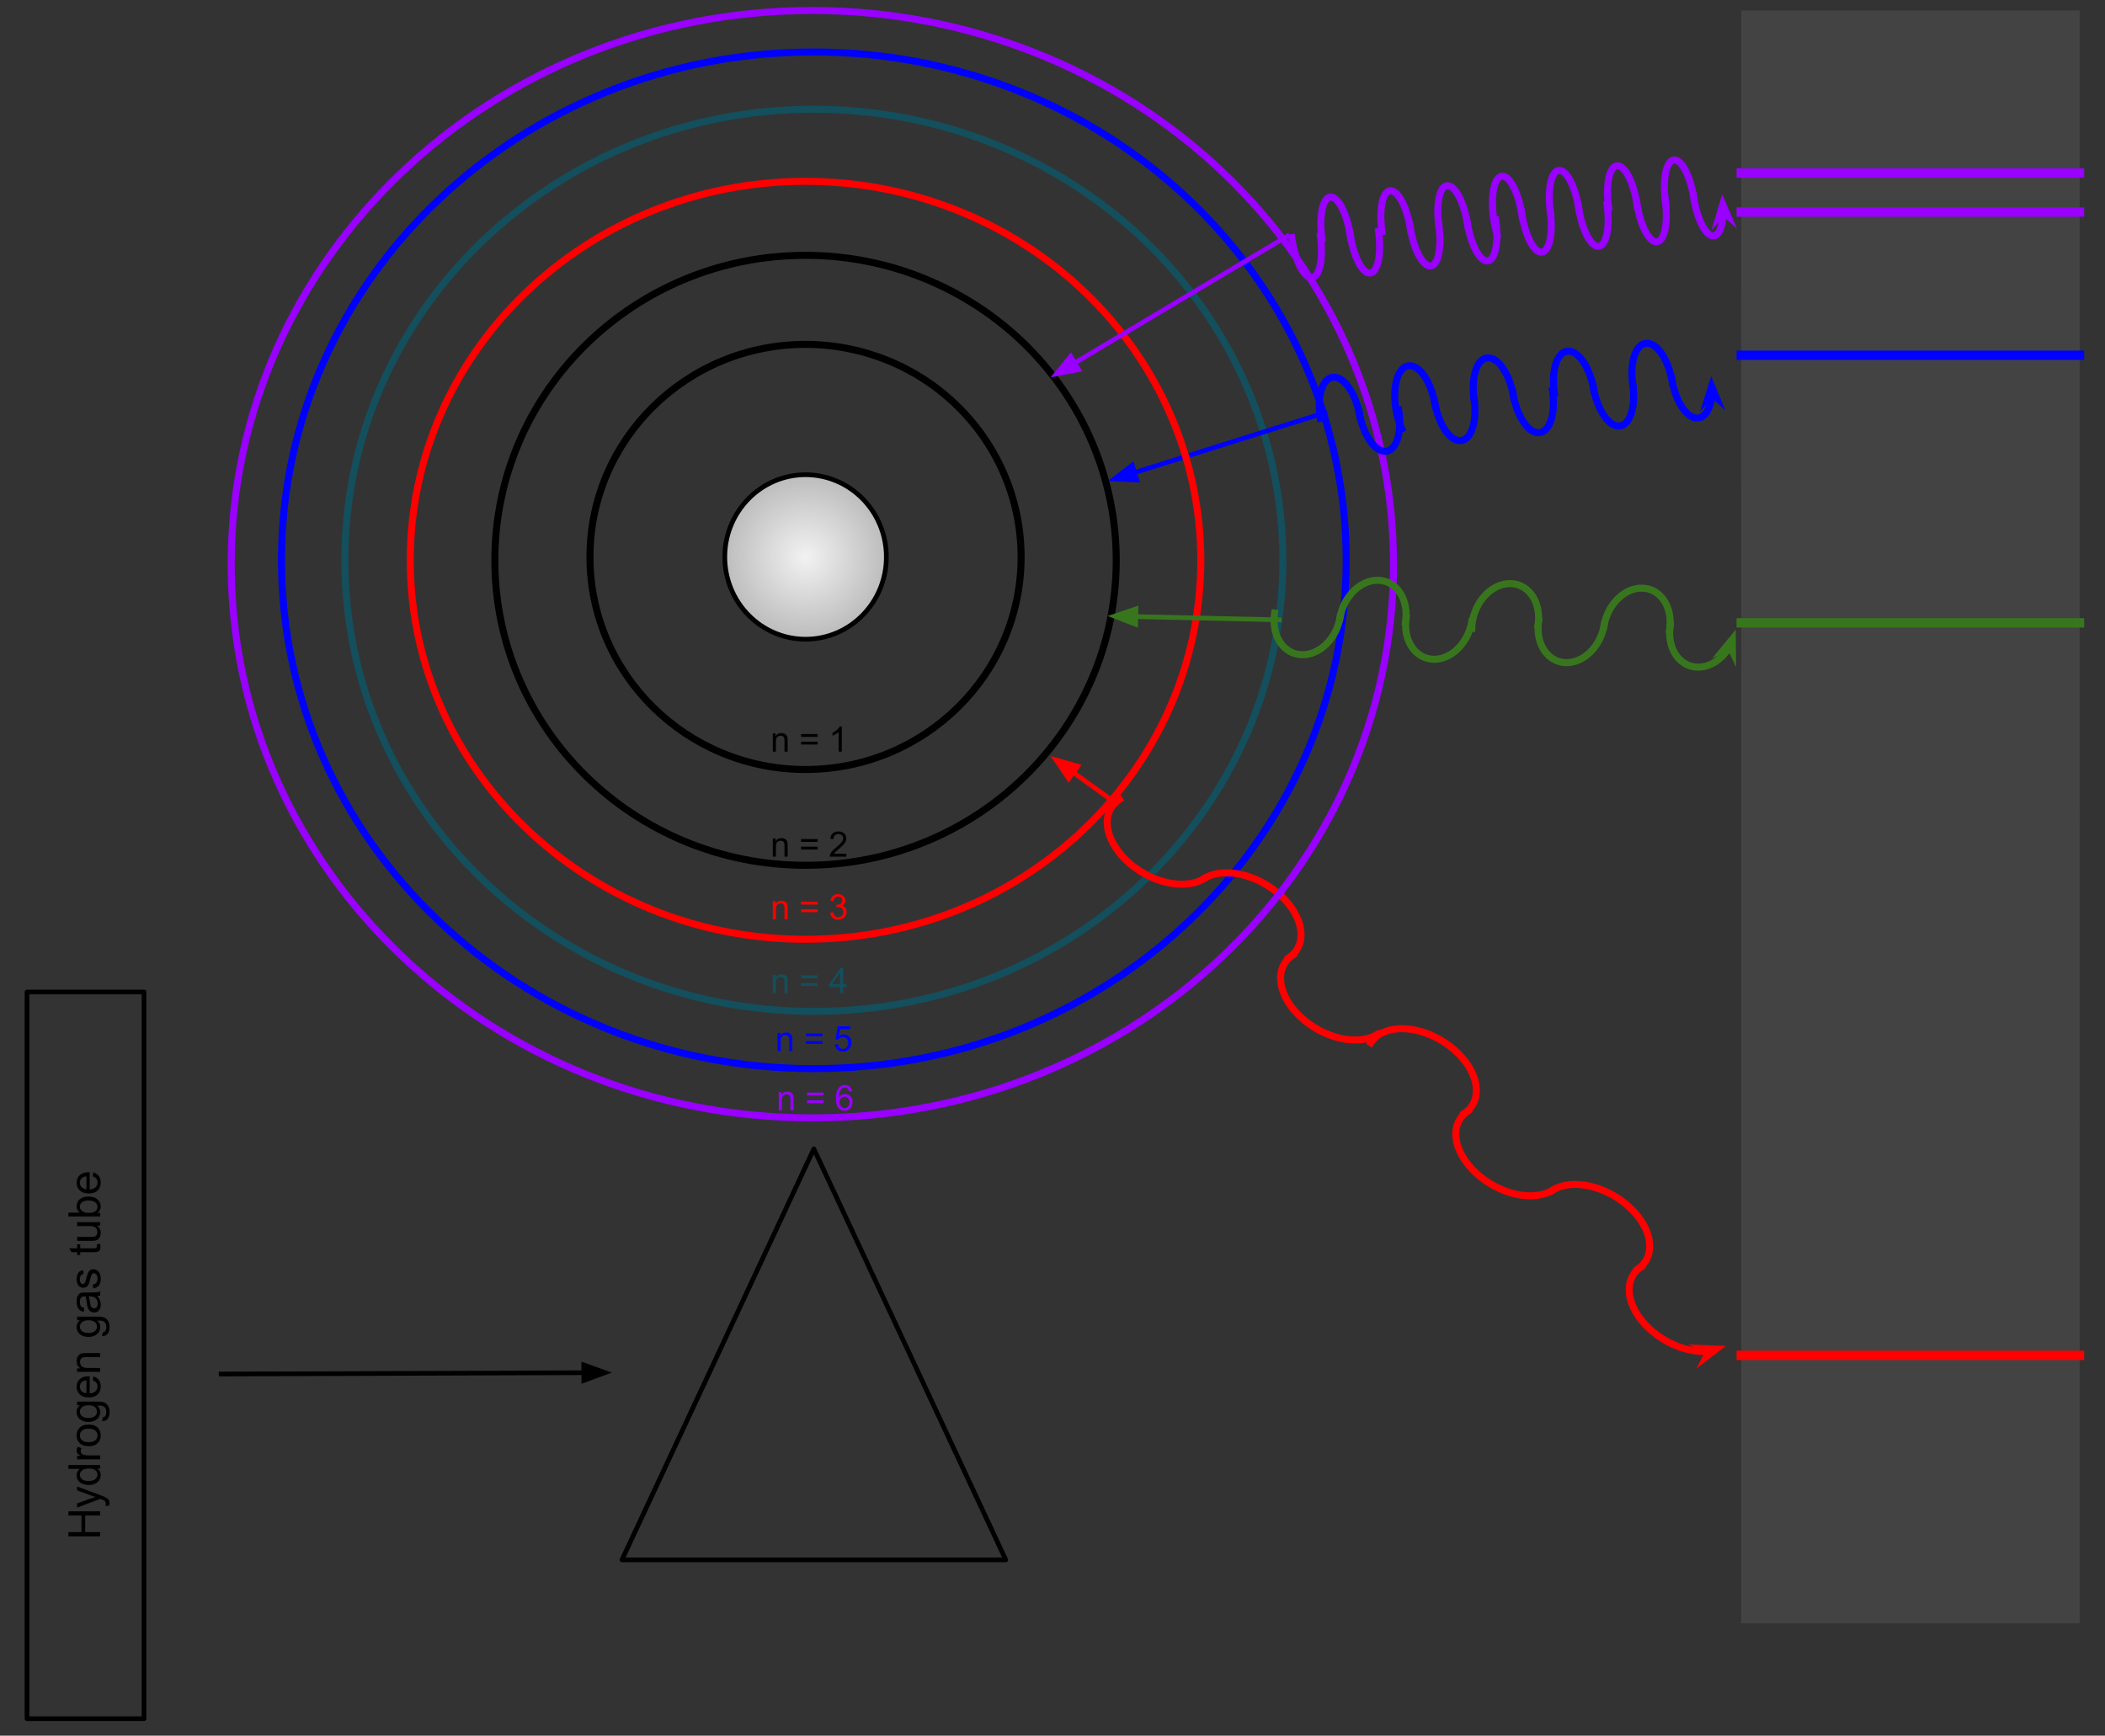 <?xml version="1.0" standalone="yes"?>

<svg version="1.1" viewBox="0.0 0.0 899.113 741.444" fill="none" stroke="none" stroke-linecap="square" stroke-miterlimit="10" xmlns="http://www.w3.org/2000/svg" xmlns:xlink="http://www.w3.org/1999/xlink"><rect x="0.0" y="0.0" width="899.113" height="741.444" fill="#333333" stroke="none"/><clipPath id="p.0"><path d="m0 0l899.113 0l0 741.444l-899.113 0l0 -741.444z" clip-rule="nonzero"></path></clipPath><g clip-path="url(#p.0)"><path fill="#000000" fill-opacity="0.0" d="m0 0l899.113 0l0 741.444l-899.113 0z" fill-rule="evenodd"></path><path fill="#000000" fill-opacity="0.0" d="m251.993 237.914l0 0c0 -50.149 41.225 -90.803 92.079 -90.803l0 0c24.421 0 47.841 9.567 65.109 26.596c17.268 17.029 26.969 40.125 26.969 64.208l0 0c0 50.149 -41.225 90.803 -92.079 90.803l0 0c-50.854 0 -92.079 -40.654 -92.079 -90.803z" fill-rule="evenodd"></path><path stroke="#000000" stroke-width="3.0" stroke-linejoin="round" stroke-linecap="butt" d="m251.993 237.914l0 0c0 -50.149 41.225 -90.803 92.079 -90.803l0 0c24.421 0 47.841 9.567 65.109 26.596c17.268 17.029 26.969 40.125 26.969 64.208l0 0c0 50.149 -41.225 90.803 -92.079 90.803l0 0c-50.854 0 -92.079 -40.654 -92.079 -90.803z" fill-rule="evenodd"></path><defs><radialGradient id="p.1" gradientUnits="userSpaceOnUse" gradientTransform="matrix(7.017 0.0 0.0 7.017 0.0 0.0)" spreadMethod="pad" cx="49.034" cy="33.905" fx="49.034" fy="33.905" r="7.017"><stop offset="0.0" stop-color="#f2f2f2"></stop><stop offset="1.0" stop-color="#a6a6a6"></stop></radialGradient></defs><path fill="url(#p.1)" d="m309.584 237.925l0 0c0 -19.404 15.448 -35.134 34.504 -35.134l0 0c9.151 0 17.927 3.702 24.398 10.29c6.471 6.589 10.106 15.525 10.106 24.843l0 0c0 19.404 -15.448 35.134 -34.504 35.134l0 0c-19.056 0 -34.504 -15.73 -34.504 -35.134z" fill-rule="evenodd"></path><path stroke="#000000" stroke-width="2.0" stroke-linejoin="round" stroke-linecap="butt" d="m309.584 237.925l0 0c0 -19.404 15.448 -35.134 34.504 -35.134l0 0c9.151 0 17.927 3.702 24.398 10.29c6.471 6.589 10.106 15.525 10.106 24.843l0 0c0 19.404 -15.448 35.134 -34.504 35.134l0 0c-19.056 0 -34.504 -15.73 -34.504 -35.134z" fill-rule="evenodd"></path><path fill="#000000" fill-opacity="0.0" d="m147.295 239.356l0 0c0 -106.421 89.691 -192.693 200.331 -192.693l0 0c53.131 0 104.086 20.302 141.655 56.438c37.569 36.137 58.676 85.149 58.676 136.254l0 0c0 106.421 -89.691 192.693 -200.331 192.693l0 0c-110.64 0 -200.331 -86.272 -200.331 -192.693z" fill-rule="evenodd"></path><path stroke="#134f5c" stroke-width="3.0" stroke-linejoin="round" stroke-linecap="butt" d="m147.295 239.356l0 0c0 -106.421 89.691 -192.693 200.331 -192.693l0 0c53.131 0 104.086 20.302 141.655 56.438c37.569 36.137 58.676 85.149 58.676 136.254l0 0c0 106.421 -89.691 192.693 -200.331 192.693l0 0c-110.64 0 -200.331 -86.272 -200.331 -192.693z" fill-rule="evenodd"></path><path fill="#000000" fill-opacity="0.0" d="m120.238 239.354l0 0c0 -119.928 101.804 -217.15 227.386 -217.15l0 0c60.306 0 118.143 22.878 160.786 63.602c42.643 40.723 66.6 95.956 66.6 153.548l0 0c0 119.928 -101.804 217.15 -227.386 217.15l0 0c-125.582 0 -227.386 -97.221 -227.386 -217.15z" fill-rule="evenodd"></path><path stroke="#0000ff" stroke-width="3.0" stroke-linejoin="round" stroke-linecap="butt" d="m120.238 239.354l0 0c0 -119.928 101.804 -217.15 227.386 -217.15l0 0c60.306 0 118.143 22.878 160.786 63.602c42.643 40.723 66.6 95.956 66.6 153.548l0 0c0 119.928 -101.804 217.15 -227.386 217.15l0 0c-125.582 0 -227.386 -97.221 -227.386 -217.15z" fill-rule="evenodd"></path><path fill="#000000" fill-opacity="0.0" d="m311.105 352.126l69.008 0l0 17.512l-69.008 0z" fill-rule="evenodd"></path><path fill="#000000" d="m330.091 365.962l0 -7.781l1.188 0l0 1.109q0.859 -1.281 2.484 -1.281q0.703 0 1.281 0.25q0.594 0.25 0.891 0.672q0.297 0.406 0.406 0.969q0.078 0.359 0.078 1.281l0 4.781l-1.328 0l0 -4.734q0 -0.797 -0.156 -1.188q-0.141 -0.406 -0.531 -0.641q-0.391 -0.25 -0.922 -0.25q-0.844 0 -1.453 0.531q-0.609 0.531 -0.609 2.031l0 4.25l-1.328 0zm19.161 -6.312l-7.094 0l0 -1.234l7.094 0l0 1.234zm0 3.266l-7.094 0l0 -1.234l7.094 0l0 1.234zm12.256 1.781l0 1.266l-7.094 0q-0.016 -0.469 0.156 -0.922q0.266 -0.719 0.859 -1.422q0.609 -0.703 1.734 -1.625q1.75 -1.438 2.359 -2.266q0.625 -0.844 0.625 -1.594q0 -0.781 -0.562 -1.312q-0.562 -0.547 -1.469 -0.547q-0.953 0 -1.531 0.578q-0.562 0.562 -0.562 1.578l-1.359 -0.141q0.141 -1.516 1.047 -2.312q0.906 -0.797 2.438 -0.797q1.547 0 2.438 0.859q0.906 0.859 0.906 2.125q0 0.641 -0.266 1.266q-0.25 0.625 -0.875 1.312q-0.609 0.688 -2.031 1.891q-1.188 0.984 -1.531 1.344q-0.328 0.359 -0.547 0.719l5.266 0z" fill-rule="nonzero"></path><path fill="#000000" fill-opacity="0.0" d="m311.105 369.638l69.008 0l0 31.496l-69.008 0z" fill-rule="evenodd"></path><path fill="#ff0000" d="m330.091 392.718l0 -7.781l1.188 0l0 1.109q0.859 -1.281 2.484 -1.281q0.703 0 1.281 0.25q0.594 0.25 0.891 0.672q0.297 0.406 0.406 0.969q0.078 0.359 0.078 1.281l0 4.781l-1.328 0l0 -4.734q0 -0.797 -0.156 -1.188q-0.141 -0.406 -0.531 -0.641q-0.391 -0.25 -0.922 -0.25q-0.844 0 -1.453 0.531q-0.609 0.531 -0.609 2.031l0 4.25l-1.328 0zm19.161 -6.312l-7.094 0l0 -1.234l7.094 0l0 1.234zm0 3.266l-7.094 0l0 -1.234l7.094 0l0 1.234zm5.334 0.219l1.328 -0.188q0.219 1.125 0.766 1.625q0.547 0.484 1.328 0.484q0.938 0 1.578 -0.641q0.641 -0.641 0.641 -1.594q0 -0.906 -0.594 -1.5q-0.594 -0.594 -1.516 -0.594q-0.375 0 -0.922 0.156l0.141 -1.156q0.141 0.016 0.219 0.016q0.844 0 1.516 -0.438q0.672 -0.453 0.672 -1.359q0 -0.734 -0.5 -1.203q-0.484 -0.484 -1.266 -0.484q-0.766 0 -1.281 0.484q-0.5 0.484 -0.656 1.453l-1.312 -0.234q0.234 -1.328 1.094 -2.047q0.859 -0.734 2.125 -0.734q0.891 0 1.625 0.375q0.734 0.375 1.125 1.031q0.406 0.656 0.406 1.391q0 0.688 -0.375 1.266q-0.375 0.562 -1.109 0.906q0.953 0.219 1.469 0.906q0.531 0.688 0.531 1.734q0 1.406 -1.031 2.391q-1.016 0.969 -2.578 0.969q-1.422 0 -2.359 -0.844q-0.922 -0.844 -1.062 -2.172z" fill-rule="nonzero"></path><path fill="#000000" fill-opacity="0.0" d="m311.105 408.696l69.008 0l0 20.882l-69.008 0z" fill-rule="evenodd"></path><path fill="#134f5c" d="m330.091 424.216l0 -7.781l1.188 0l0 1.109q0.859 -1.281 2.484 -1.281q0.703 0 1.281 0.25q0.594 0.25 0.891 0.672q0.297 0.406 0.406 0.969q0.078 0.359 0.078 1.281l0 4.781l-1.328 0l0 -4.734q0 -0.797 -0.156 -1.188q-0.141 -0.406 -0.531 -0.641q-0.391 -0.25 -0.922 -0.25q-0.844 0 -1.453 0.531q-0.609 0.531 -0.609 2.031l0 4.25l-1.328 0zm19.161 -6.312l-7.094 0l0 -1.234l7.094 0l0 1.234zm0 3.266l-7.094 0l0 -1.234l7.094 0l0 1.234zm9.553 3.047l0 -2.578l-4.656 0l0 -1.203l4.906 -6.953l1.078 0l0 6.953l1.453 0l0 1.203l-1.453 0l0 2.578l-1.328 0zm0 -3.781l0 -4.844l-3.359 4.844l3.359 0z" fill-rule="nonzero"></path><path fill="#000000" fill-opacity="0.0" d="m313.121 431.22l69.008 0l0 25.417l-69.008 0z" fill-rule="evenodd"></path><path fill="#0000ff" d="m332.106 449.009l0 -7.781l1.188 0l0 1.109q0.859 -1.281 2.484 -1.281q0.703 0 1.281 0.25q0.594 0.25 0.891 0.672q0.297 0.406 0.406 0.969q0.078 0.359 0.078 1.281l0 4.781l-1.328 0l0 -4.734q0 -0.797 -0.156 -1.188q-0.141 -0.406 -0.531 -0.641q-0.391 -0.25 -0.922 -0.25q-0.844 0 -1.453 0.531q-0.609 0.531 -0.609 2.031l0 4.25l-1.328 0zm19.161 -6.312l-7.094 0l0 -1.234l7.094 0l0 1.234zm0 3.266l-7.094 0l0 -1.234l7.094 0l0 1.234zm5.334 0.234l1.375 -0.125q0.156 1.016 0.719 1.531q0.562 0.5 1.359 0.5q0.953 0 1.609 -0.719q0.656 -0.719 0.656 -1.891q0 -1.141 -0.641 -1.781q-0.625 -0.656 -1.656 -0.656q-0.641 0 -1.156 0.297q-0.5 0.281 -0.797 0.734l-1.234 -0.156l1.031 -5.516l5.344 0l0 1.266l-4.281 0l-0.578 2.875q0.969 -0.672 2.031 -0.672q1.406 0 2.359 0.984q0.969 0.969 0.969 2.5q0 1.453 -0.844 2.516q-1.031 1.312 -2.812 1.312q-1.469 0 -2.406 -0.812q-0.922 -0.828 -1.047 -2.188z" fill-rule="nonzero"></path><path fill="#000000" fill-opacity="0.0" d="m306.79 303.31l77.638 0l0 25.417l-77.638 0z" fill-rule="evenodd"></path><path fill="#000000" d="m330.091 321.098l0 -7.781l1.188 0l0 1.109q0.859 -1.281 2.484 -1.281q0.703 0 1.281 0.25q0.594 0.25 0.891 0.672q0.297 0.406 0.406 0.969q0.078 0.359 0.078 1.281l0 4.781l-1.328 0l0 -4.734q0 -0.797 -0.156 -1.188q-0.141 -0.406 -0.531 -0.641q-0.391 -0.25 -0.922 -0.25q-0.844 0 -1.453 0.531q-0.609 0.531 -0.609 2.031l0 4.25l-1.328 0zm19.161 -6.312l-7.094 0l0 -1.234l7.094 0l0 1.234zm0 3.266l-7.094 0l0 -1.234l7.094 0l0 1.234zm10.303 3.047l-1.328 0l0 -8.406q-0.469 0.453 -1.25 0.922q-0.766 0.453 -1.375 0.672l0 -1.281q1.094 -0.516 1.922 -1.25q0.828 -0.734 1.172 -1.438l0.859 0l0 10.781z" fill-rule="nonzero"></path><path fill="#000000" fill-opacity="0.0" d="m565.857 176.302l-92.724 29.197" fill-rule="evenodd"></path><path stroke="#0000ff" stroke-width="2.0" stroke-linejoin="round" stroke-linecap="butt" d="m565.857 176.302l-81.278 25.593" fill-rule="evenodd"></path><path fill="#0000ff" stroke="#0000ff" stroke-width="2.0" stroke-linecap="butt" d="m483.587 198.744l-7.665 5.877l9.649 0.425z" fill-rule="evenodd"></path><path fill="#000000" fill-opacity="0.0" d="m585.516 445.445l0 0c3.559 -5.484 11.704 -7.414 20.86 -4.943c9.156 2.471 17.65 8.893 21.752 16.445c4.102 7.552 3.064 14.855 -2.66 18.702l-18.325 -16.762z" fill-rule="evenodd"></path><path fill="#000000" fill-opacity="0.0" d="m585.516 445.445l0 0c3.559 -5.484 11.704 -7.414 20.86 -4.943c9.156 2.471 17.65 8.893 21.752 16.445c4.102 7.552 3.064 14.855 -2.66 18.702" fill-rule="evenodd"></path><path stroke="#ff0000" stroke-width="3.0" stroke-linejoin="round" stroke-linecap="butt" d="m585.516 445.445l0 0c3.559 -5.484 11.704 -7.414 20.86 -4.943c9.156 2.471 17.65 8.893 21.752 16.445c4.102 7.552 3.064 14.855 -2.66 18.702" fill-rule="evenodd"></path><path fill="#000000" fill-opacity="0.0" d="m663.123 508.462l0 0c-8.329 5.078 -22.926 1.741 -32.796 -7.496c-9.871 -9.237 -11.367 -20.961 -3.363 -26.342l18.325 16.762z" fill-rule="evenodd"></path><path fill="#000000" fill-opacity="0.0" d="m663.123 508.462l0 0c-8.329 5.078 -22.926 1.741 -32.796 -7.496c-9.871 -9.237 -11.367 -20.961 -3.363 -26.342" fill-rule="evenodd"></path><path stroke="#ff0000" stroke-width="3.0" stroke-linejoin="round" stroke-linecap="butt" d="m663.123 508.462l0 0c-8.329 5.078 -22.926 1.741 -32.796 -7.496c-9.871 -9.237 -11.367 -20.961 -3.363 -26.342" fill-rule="evenodd"></path><path fill="#000000" fill-opacity="0.0" d="m663.347 508.334l0 0c8.329 -5.078 22.926 -1.741 32.796 7.496c9.871 9.237 11.367 20.962 3.363 26.342l-18.325 -16.762z" fill-rule="evenodd"></path><path fill="#000000" fill-opacity="0.0" d="m663.347 508.334l0 0c8.329 -5.078 22.926 -1.741 32.796 7.496c9.871 9.237 11.367 20.962 3.363 26.342" fill-rule="evenodd"></path><path stroke="#ff0000" stroke-width="3.0" stroke-linejoin="round" stroke-linecap="butt" d="m663.347 508.334l0 0c8.329 -5.078 22.926 -1.741 32.796 7.496c9.871 9.237 11.367 20.962 3.363 26.342" fill-rule="evenodd"></path><path fill="#000000" fill-opacity="0.0" d="m737.162 574.985l0 0c-8.329 5.078 -22.926 1.741 -32.796 -7.496c-9.871 -9.237 -11.367 -20.962 -3.363 -26.342l18.325 16.762z" fill-rule="evenodd"></path><path fill="#000000" fill-opacity="0.0" d="m737.162 574.985l0 0c-8.329 5.078 -22.926 1.741 -32.796 -7.496c-9.871 -9.237 -11.367 -20.962 -3.363 -26.342" fill-rule="evenodd"></path><path stroke="#ff0000" stroke-width="3.0" stroke-linejoin="round" stroke-linecap="butt" d="m730.092 577.235l-0.18 0.019c-2.694 0.257 -5.608 0.027 -8.57 -0.65c-5.924 -1.354 -12.041 -4.497 -16.976 -9.116c-9.871 -9.237 -11.367 -20.962 -3.363 -26.342" fill-rule="evenodd"></path><path fill="#ff0000" stroke="#ff0000" stroke-width="3.0" stroke-linecap="butt" d="m730.092 577.235l-1.128 2.181l4.018 -3.101l-5.071 -0.207z" fill-rule="evenodd"></path><path fill="#000000" fill-opacity="0.0" d="m514.42 375.216l0 0c8.338 -5.069 22.938 -1.722 32.804 7.521c9.866 9.243 11.351 20.965 3.336 26.338l-18.316 -16.773z" fill-rule="evenodd"></path><path fill="#000000" fill-opacity="0.0" d="m514.42 375.216l0 0c8.338 -5.069 22.938 -1.722 32.804 7.521c9.866 9.243 11.351 20.965 3.336 26.338" fill-rule="evenodd"></path><path stroke="#ff0000" stroke-width="3.0" stroke-linejoin="round" stroke-linecap="butt" d="m514.42 375.216l0 0c8.338 -5.069 22.938 -1.722 32.804 7.521c9.866 9.243 11.351 20.965 3.336 26.338" fill-rule="evenodd"></path><path fill="#000000" fill-opacity="0.0" d="m514.23 375.37l0 0c-8.338 5.069 -22.938 1.722 -32.804 -7.521c-9.866 -9.243 -11.351 -20.965 -3.336 -26.338l18.316 16.773z" fill-rule="evenodd"></path><path fill="#000000" fill-opacity="0.0" d="m514.23 375.37l0 0c-8.338 5.069 -22.938 1.722 -32.804 -7.521c-9.866 -9.243 -11.351 -20.965 -3.336 -26.338" fill-rule="evenodd"></path><path stroke="#ff0000" stroke-width="3.0" stroke-linejoin="round" stroke-linecap="butt" d="m514.23 375.37l0 0c-8.338 5.069 -22.938 1.722 -32.804 -7.521c-9.866 -9.243 -11.351 -20.965 -3.336 -26.338" fill-rule="evenodd"></path><path fill="#000000" fill-opacity="0.0" d="m588.269 441.903l0 0c-8.338 5.069 -22.938 1.722 -32.804 -7.521c-9.866 -9.243 -11.351 -20.965 -3.336 -26.338l18.316 16.773z" fill-rule="evenodd"></path><path fill="#000000" fill-opacity="0.0" d="m588.269 441.903l0 0c-8.338 5.069 -22.938 1.722 -32.804 -7.521c-9.866 -9.243 -11.351 -20.965 -3.336 -26.338" fill-rule="evenodd"></path><path stroke="#ff0000" stroke-width="3.0" stroke-linejoin="round" stroke-linecap="butt" d="m588.269 441.903l0 0c-8.338 5.069 -22.938 1.722 -32.804 -7.521c-9.866 -9.243 -11.351 -20.965 -3.336 -26.338" fill-rule="evenodd"></path><path fill="#000000" fill-opacity="0.0" d="m448.717 322.929l28.063 20.315" fill-rule="evenodd"></path><path stroke="#ff0000" stroke-width="2.0" stroke-linejoin="round" stroke-linecap="butt" d="m458.437 329.966l18.343 13.278" fill-rule="evenodd"></path><path fill="#ff0000" stroke="#ff0000" stroke-width="2.0" stroke-linecap="butt" d="m460.374 327.29l-9.289 -2.646l5.415 7.998z" fill-rule="evenodd"></path><path fill="#000000" fill-opacity="0.0" d="m175.235 239.353l0 0c0 -89.409 75.59 -161.89 168.835 -161.89l0 0c44.778 0 87.721 17.056 119.384 47.416c31.663 30.36 49.451 71.538 49.451 114.473l0 0c0 89.409 -75.59 161.89 -168.835 161.89l0 0c-93.245 0 -168.835 -72.481 -168.835 -161.89z" fill-rule="evenodd"></path><path stroke="#ff0000" stroke-width="3.0" stroke-linejoin="round" stroke-linecap="butt" d="m175.235 239.353l0 0c0 -89.409 75.59 -161.89 168.835 -161.89l0 0c44.778 0 87.721 17.056 119.384 47.416c31.663 30.36 49.451 71.538 49.451 114.473l0 0c0 89.409 -75.59 161.89 -168.835 161.89l0 0c-93.245 0 -168.835 -72.481 -168.835 -161.89z" fill-rule="evenodd"></path><path fill="#000000" fill-opacity="0.0" d="m211.367 239.354l0 0c0 -71.954 59.416 -130.283 132.709 -130.283l0 0c35.197 0 68.952 13.726 93.839 38.159c24.888 24.433 38.869 57.571 38.869 92.124l0 0c0 71.954 -59.416 130.283 -132.709 130.283l0 0c-73.293 0 -132.709 -58.33 -132.709 -130.283z" fill-rule="evenodd"></path><path stroke="#000000" stroke-width="3.0" stroke-linejoin="round" stroke-linecap="butt" d="m211.367 239.354l0 0c0 -71.954 59.416 -130.283 132.709 -130.283l0 0c35.197 0 68.952 13.726 93.839 38.159c24.888 24.433 38.869 57.571 38.869 92.124l0 0c0 71.954 -59.416 130.283 -132.709 130.283l0 0c-73.293 0 -132.709 -58.33 -132.709 -130.283z" fill-rule="evenodd"></path><path fill="#000000" fill-opacity="0.0" d="m11.535 423.772l49.984 0l0 310.425l-49.984 0z" fill-rule="evenodd"></path><path stroke="#000000" stroke-width="2.0" stroke-linejoin="round" stroke-linecap="butt" d="m11.535 423.772l49.984 0l0 310.425l-49.984 0z" fill-rule="evenodd"></path><path fill="#000000" fill-opacity="0.0" d="m94.457 586.953l166.898 -0.598" fill-rule="evenodd"></path><path stroke="#000000" stroke-width="2.0" stroke-linejoin="round" stroke-linecap="butt" d="m94.457 586.953l154.898 -0.555" fill-rule="evenodd"></path><path fill="#000000" stroke="#000000" stroke-width="2.0" stroke-linecap="butt" d="m249.366 589.701l9.064 -3.336l-9.088 -3.271z" fill-rule="evenodd"></path><path fill="#000000" fill-opacity="0.0" d="m265.656 666.336l81.969 -175.559l81.969 175.559z" fill-rule="evenodd"></path><path stroke="#000000" stroke-width="2.0" stroke-linejoin="round" stroke-linecap="butt" d="m265.656 666.336l81.969 -175.559l81.969 175.559z" fill-rule="evenodd"></path><path fill="#000000" fill-opacity="0.0" d="m313.646 456.504l69.008 0l0 25.417l-69.008 0z" fill-rule="evenodd"></path><path fill="#9900ff" d="m332.631 474.293l0 -7.781l1.188 0l0 1.109q0.859 -1.281 2.484 -1.281q0.703 0 1.281 0.25q0.594 0.25 0.891 0.672q0.297 0.406 0.406 0.969q0.078 0.359 0.078 1.281l0 4.781l-1.328 0l0 -4.734q0 -0.797 -0.156 -1.188q-0.141 -0.406 -0.531 -0.641q-0.391 -0.25 -0.922 -0.25q-0.844 0 -1.453 0.531q-0.609 0.531 -0.609 2.031l0 4.25l-1.328 0zm19.161 -6.312l-7.094 0l0 -1.234l7.094 0l0 1.234zm0 3.266l-7.094 0l0 -1.234l7.094 0l0 1.234zm12.178 -5.062l-1.312 0.109q-0.172 -0.781 -0.5 -1.141q-0.531 -0.562 -1.312 -0.562q-0.641 0 -1.109 0.359q-0.625 0.453 -0.984 1.328q-0.359 0.859 -0.375 2.484q0.469 -0.734 1.156 -1.078q0.703 -0.359 1.453 -0.359q1.312 0 2.234 0.969q0.938 0.969 0.938 2.516q0 1.016 -0.438 1.891q-0.438 0.859 -1.203 1.328q-0.75 0.453 -1.719 0.453q-1.656 0 -2.703 -1.203q-1.031 -1.219 -1.031 -4.016q0 -3.109 1.156 -4.516q1.0 -1.234 2.703 -1.234q1.266 0 2.062 0.719q0.812 0.703 0.984 1.953zm-5.391 4.625q0 0.688 0.281 1.312q0.297 0.625 0.812 0.953q0.531 0.312 1.094 0.312q0.844 0 1.438 -0.672q0.609 -0.672 0.609 -1.828q0 -1.109 -0.594 -1.75q-0.594 -0.641 -1.5 -0.641q-0.891 0 -1.516 0.641q-0.625 0.641 -0.625 1.672z" fill-rule="nonzero"></path><path fill="#000000" fill-opacity="0.0" d="m98.743 241.003l0 0c0 -130.635 111.139 -236.535 248.236 -236.535l0 0c65.836 0 128.976 24.921 175.53 69.28c46.553 44.359 72.707 104.523 72.707 167.256l0 0c0 130.635 -111.139 236.535 -248.236 236.535l0 0c-137.097 0 -248.236 -105.901 -248.236 -236.535z" fill-rule="evenodd"></path><path stroke="#9900ff" stroke-width="3.0" stroke-linejoin="round" stroke-linecap="butt" d="m98.743 241.003l0 0c0 -130.635 111.139 -236.535 248.236 -236.535l0 0c65.836 0 128.976 24.921 175.53 69.28c46.553 44.359 72.707 104.523 72.707 167.256l0 0c0 130.635 -111.139 236.535 -248.236 236.535l0 0c-137.097 0 -248.236 -105.901 -248.236 -236.535z" fill-rule="evenodd"></path><path fill="#434343" d="m888.218 4.467l0 688.882l-144.472 0l0 -688.882z" fill-rule="evenodd"></path><path fill="#434343" d="m888.218 479.882l0 213.543l-144.472 0l0 -213.543z" fill-rule="evenodd"></path><path fill="#434343" d="m888.218 399.205l0 82.11l-144.472 0l0 -82.11z" fill-rule="evenodd"></path><path fill="#434343" d="m888.218 346.805l0 52.346l-144.472 0l0 -52.346z" fill-rule="evenodd"></path><path fill="#434343" d="m888.218 258.136l0 92.063l-144.472 0l0 -92.063z" fill-rule="evenodd"></path><path fill="#434343" d="m888.214 4.86l0 120.126l-144.472 0l0 -120.126z" fill-rule="evenodd"></path><path fill="#434343" d="m888.215 124.964l0 82.11l-144.472 0l0 -82.11z" fill-rule="evenodd"></path><path fill="#434343" d="m888.218 207.138l0 51.024l-144.472 0l0 -51.024z" fill-rule="evenodd"></path><path fill="#000000" fill-opacity="0.0" d="m888.214 578.984l-144.472 0" fill-rule="evenodd"></path><path stroke="#ff0000" stroke-width="4.0" stroke-linejoin="round" stroke-linecap="butt" d="m888.214 578.984l-144.472 0" fill-rule="evenodd"></path><path fill="#000000" fill-opacity="0.0" d="m888.214 266.075l-144.472 0" fill-rule="evenodd"></path><path stroke="#38761d" stroke-width="4.0" stroke-linejoin="round" stroke-linecap="butt" d="m888.214 266.075l-144.472 0" fill-rule="evenodd"></path><path fill="#000000" fill-opacity="0.0" d="m888.214 151.763l-144.472 0" fill-rule="evenodd"></path><path stroke="#0000ff" stroke-width="4.0" stroke-linejoin="round" stroke-linecap="butt" d="m888.214 151.763l-144.472 0" fill-rule="evenodd"></path><path fill="#000000" fill-opacity="0.0" d="m888.214 73.926l-144.472 0" fill-rule="evenodd"></path><path stroke="#9900ff" stroke-width="4.0" stroke-linejoin="round" stroke-linecap="butt" d="m888.214 73.926l-144.472 0" fill-rule="evenodd"></path><path fill="#000000" fill-opacity="0.0" d="m888.214 90.586l-144.472 0" fill-rule="evenodd"></path><path stroke="#9900ff" stroke-width="4.0" stroke-linejoin="round" stroke-linecap="butt" d="m888.214 90.586l-144.472 0" fill-rule="evenodd"></path><path fill="#000000" fill-opacity="0.0" d="m448.717 161.215l101.165 -60.378" fill-rule="evenodd"></path><path stroke="#9900ff" stroke-width="2.0" stroke-linejoin="round" stroke-linecap="butt" d="m459.022 155.065l90.861 -54.228" fill-rule="evenodd"></path><path fill="#9900ff" stroke="#9900ff" stroke-width="2.0" stroke-linecap="butt" d="m457.329 152.228l-6.101 7.488l9.487 -1.815z" fill-rule="evenodd"></path><path fill="#000000" fill-opacity="0.0" d="m473.135 263.143l73.26 1.638" fill-rule="evenodd"></path><path stroke="#38761d" stroke-width="2.0" stroke-linejoin="round" stroke-linecap="butt" d="m485.132 263.411l61.263 1.37" fill-rule="evenodd"></path><path fill="#38761d" stroke="#38761d" stroke-width="2.0" stroke-linecap="butt" d="m485.206 260.108l-9.148 3.1l9 3.505z" fill-rule="evenodd"></path><path fill="#000000" fill-opacity="0.0" d="m628.65 268.423l0 0c0.128 -6.379 3.263 -12.653 8.113 -16.233c4.849 -3.579 10.589 -3.855 14.849 -0.715c4.26 3.141 6.317 9.165 5.322 15.586l-14.021 -0.703z" fill-rule="evenodd"></path><path fill="#000000" fill-opacity="0.0" d="m628.65 268.423l0 0c0.128 -6.379 3.263 -12.653 8.113 -16.233c4.849 -3.579 10.589 -3.855 14.849 -0.715c4.26 3.141 6.317 9.165 5.322 15.586" fill-rule="evenodd"></path><path stroke="#38761d" stroke-width="3.0" stroke-linejoin="round" stroke-linecap="butt" d="m628.65 268.423l0 0c0.128 -6.379 3.263 -12.653 8.113 -16.233c4.849 -3.579 10.589 -3.855 14.849 -0.715c4.26 3.141 6.317 9.165 5.322 15.586" fill-rule="evenodd"></path><path fill="#000000" fill-opacity="0.0" d="m685.184 267.038l0 0c-1.595 9.341 -9.065 16.485 -16.743 16.011c-7.677 -0.474 -12.695 -8.39 -11.246 -17.74l14.021 0.703z" fill-rule="evenodd"></path><path fill="#000000" fill-opacity="0.0" d="m685.184 267.038l0 0c-1.595 9.341 -9.065 16.485 -16.743 16.011c-7.677 -0.474 -12.695 -8.39 -11.246 -17.74" fill-rule="evenodd"></path><path stroke="#38761d" stroke-width="3.0" stroke-linejoin="round" stroke-linecap="butt" d="m685.184 267.038l0 0c-1.595 9.341 -9.065 16.485 -16.743 16.011c-7.677 -0.474 -12.695 -8.39 -11.246 -17.74" fill-rule="evenodd"></path><path fill="#000000" fill-opacity="0.0" d="m685.151 267.264l0 0c1.595 -9.341 9.065 -16.485 16.743 -16.011c7.677 0.474 12.695 8.39 11.246 17.74l-14.021 -0.703z" fill-rule="evenodd"></path><path fill="#000000" fill-opacity="0.0" d="m685.151 267.264l0 0c1.595 -9.341 9.065 -16.485 16.743 -16.011c7.677 0.474 12.695 8.39 11.246 17.74" fill-rule="evenodd"></path><path stroke="#38761d" stroke-width="3.0" stroke-linejoin="round" stroke-linecap="butt" d="m685.151 267.264l0 0c1.595 -9.341 9.065 -16.485 16.743 -16.011c7.677 0.474 12.695 8.39 11.246 17.74" fill-rule="evenodd"></path><path fill="#000000" fill-opacity="0.0" d="m741.39 268.969l0 0c-1.595 9.341 -9.065 16.485 -16.743 16.011c-7.677 -0.474 -12.695 -8.39 -11.246 -17.74l14.021 0.703z" fill-rule="evenodd"></path><path fill="#000000" fill-opacity="0.0" d="m741.39 268.969l0 0c-1.595 9.341 -9.065 16.485 -16.743 16.011c-7.677 -0.474 -12.695 -8.39 -11.246 -17.74" fill-rule="evenodd"></path><path stroke="#38761d" stroke-width="3.0" stroke-linejoin="round" stroke-linecap="butt" d="m738.915 275.963l-0.139 0.246c-0.139 0.24 -0.282 0.476 -0.43 0.709c-0.295 0.465 -0.605 0.915 -0.931 1.348c-0.651 0.866 -1.36 1.667 -2.116 2.39c-3.027 2.894 -6.814 4.562 -10.652 4.324c-7.677 -0.474 -12.695 -8.39 -11.246 -17.74" fill-rule="evenodd"></path><path fill="#38761d" stroke="#38761d" stroke-width="3.0" stroke-linecap="butt" d="m738.915 275.963l1.057 2.215l-0.046 -5.075l-3.227 3.917z" fill-rule="evenodd"></path><path fill="#000000" fill-opacity="0.0" d="m572.349 263.901c1.602 -9.341 9.078 -16.479 16.755 -15.996c7.677 0.482 12.689 8.404 11.233 17.754l-14.021 -0.717z" fill-rule="evenodd"></path><path fill="#000000" fill-opacity="0.0" d="m572.349 263.901c1.602 -9.341 9.078 -16.479 16.755 -15.996c7.677 0.482 12.689 8.404 11.233 17.754" fill-rule="evenodd"></path><path stroke="#38761d" stroke-width="3.0" stroke-linejoin="round" stroke-linecap="butt" d="m572.349 263.901c1.602 -9.341 9.078 -16.479 16.755 -15.996c7.677 0.482 12.689 8.404 11.233 17.754" fill-rule="evenodd"></path><path fill="#000000" fill-opacity="0.0" d="m572.408 263.672c-1.602 9.341 -9.078 16.479 -16.755 15.996c-7.677 -0.482 -12.689 -8.404 -11.233 -17.754l14.021 0.717z" fill-rule="evenodd"></path><path fill="#000000" fill-opacity="0.0" d="m572.408 263.672c-1.602 9.341 -9.078 16.479 -16.755 15.996c-7.677 -0.482 -12.689 -8.404 -11.233 -17.754" fill-rule="evenodd"></path><path stroke="#38761d" stroke-width="3.0" stroke-linejoin="round" stroke-linecap="butt" d="m572.408 263.672c-1.602 9.341 -9.078 16.479 -16.755 15.996c-7.677 -0.482 -12.689 -8.404 -11.233 -17.754" fill-rule="evenodd"></path><path fill="#000000" fill-opacity="0.0" d="m628.617 265.611c-1.602 9.341 -9.078 16.479 -16.755 15.996c-7.677 -0.482 -12.689 -8.404 -11.233 -17.754l14.021 0.717z" fill-rule="evenodd"></path><path fill="#000000" fill-opacity="0.0" d="m628.617 265.611c-1.602 9.341 -9.078 16.479 -16.755 15.996c-7.677 -0.482 -12.689 -8.404 -11.233 -17.754" fill-rule="evenodd"></path><path stroke="#38761d" stroke-width="3.0" stroke-linejoin="round" stroke-linecap="butt" d="m628.617 265.611c-1.602 9.341 -9.078 16.479 -16.755 15.996c-7.677 -0.482 -12.689 -8.404 -11.233 -17.754" fill-rule="evenodd"></path><path fill="#000000" fill-opacity="0.0" d="m663.943 167.94l0 0c-1.46 -9.64 1.107 -17.657 5.745 -17.942c4.638 -0.285 9.605 7.269 11.117 16.905l-8.416 0.616z" fill-rule="evenodd"></path><path fill="#000000" fill-opacity="0.0" d="m663.943 167.94l0 0c-1.46 -9.64 1.107 -17.657 5.745 -17.942c4.638 -0.285 9.605 7.269 11.117 16.905" fill-rule="evenodd"></path><path stroke="#0000ff" stroke-width="3.0" stroke-linejoin="round" stroke-linecap="butt" d="m663.943 167.94l0 0c-1.46 -9.64 1.107 -17.657 5.745 -17.942c4.638 -0.285 9.605 7.269 11.117 16.905" fill-rule="evenodd"></path><path fill="#000000" fill-opacity="0.0" d="m697.38 164.042l0 0c1.46 9.64 -1.107 17.657 -5.745 17.942c-4.638 0.285 -9.605 -7.269 -11.117 -16.905l8.416 -0.615z" fill-rule="evenodd"></path><path fill="#000000" fill-opacity="0.0" d="m697.38 164.042l0 0c1.46 9.64 -1.107 17.657 -5.745 17.942c-4.638 0.285 -9.605 -7.269 -11.117 -16.905" fill-rule="evenodd"></path><path stroke="#0000ff" stroke-width="3.0" stroke-linejoin="round" stroke-linecap="butt" d="m697.38 164.042l0 0c1.46 9.64 -1.107 17.657 -5.745 17.942c-4.638 0.285 -9.605 -7.269 -11.117 -16.905" fill-rule="evenodd"></path><path fill="#000000" fill-opacity="0.0" d="m697.463 164.565l0 0c-1.46 -9.64 1.107 -17.657 5.745 -17.942c4.638 -0.285 9.605 7.269 11.117 16.905l-8.416 0.616z" fill-rule="evenodd"></path><path fill="#000000" fill-opacity="0.0" d="m697.463 164.565l0 0c-1.46 -9.64 1.107 -17.657 5.745 -17.942c4.638 -0.285 9.605 7.269 11.117 16.905" fill-rule="evenodd"></path><path stroke="#0000ff" stroke-width="3.0" stroke-linejoin="round" stroke-linecap="butt" d="m697.463 164.565l0 0c-1.46 -9.64 1.107 -17.657 5.745 -17.942c4.638 -0.285 9.605 7.269 11.117 16.905" fill-rule="evenodd"></path><path fill="#000000" fill-opacity="0.0" d="m730.9 160.668l0 0c1.46 9.64 -1.107 17.657 -5.745 17.942c-4.638 0.285 -9.605 -7.269 -11.117 -16.905l8.416 -0.616z" fill-rule="evenodd"></path><path fill="#000000" fill-opacity="0.0" d="m730.9 160.668l0 0c1.46 9.64 -1.107 17.657 -5.745 17.942c-4.638 0.285 -9.605 -7.269 -11.117 -16.905" fill-rule="evenodd"></path><path stroke="#0000ff" stroke-width="3.0" stroke-linejoin="round" stroke-linecap="butt" d="m731.234 168.079l-0.014 0.201c-0.02 0.258 -0.044 0.512 -0.071 0.763c-0.054 0.502 -0.122 0.99 -0.202 1.463c-0.161 0.945 -0.373 1.83 -0.633 2.641c-1.039 3.245 -2.84 5.32 -5.159 5.463c-4.638 0.285 -9.605 -7.269 -11.117 -16.905" fill-rule="evenodd"></path><path fill="#0000ff" stroke="#0000ff" stroke-width="3.0" stroke-linecap="butt" d="m731.234 168.079l1.812 1.656l-1.949 -4.686l-1.519 4.843z" fill-rule="evenodd"></path><path fill="#000000" fill-opacity="0.0" d="m598.725 183.166c-2.793 -6.231 -3.736 -14.277 -2.359 -20.118c1.377 -5.841 4.78 -8.225 8.508 -5.961c3.728 2.264 6.983 8.69 8.138 16.069l-8.418 0.61z" fill-rule="evenodd"></path><path fill="#000000" fill-opacity="0.0" d="m598.725 183.166c-2.793 -6.231 -3.736 -14.277 -2.359 -20.118c1.377 -5.841 4.78 -8.225 8.508 -5.961c3.728 2.264 6.983 8.69 8.138 16.069" fill-rule="evenodd"></path><path stroke="#0000ff" stroke-width="3.0" stroke-linejoin="round" stroke-linecap="butt" d="m598.725 183.166c-2.793 -6.231 -3.736 -14.277 -2.359 -20.118c1.377 -5.841 4.78 -8.225 8.508 -5.961c3.728 2.264 6.983 8.69 8.138 16.069" fill-rule="evenodd"></path><path fill="#000000" fill-opacity="0.0" d="m629.665 170.808l0 0c-1.457 -9.637 1.114 -17.649 5.753 -17.932c4.639 -0.282 9.605 7.271 11.113 16.906l-8.418 0.61z" fill-rule="evenodd"></path><path fill="#000000" fill-opacity="0.0" d="m629.665 170.808l0 0c-1.457 -9.637 1.114 -17.649 5.753 -17.932c4.639 -0.282 9.605 7.271 11.113 16.906" fill-rule="evenodd"></path><path stroke="#0000ff" stroke-width="3.0" stroke-linejoin="round" stroke-linecap="butt" d="m629.665 170.808l0 0c-1.457 -9.637 1.114 -17.649 5.753 -17.932c4.639 -0.282 9.605 7.271 11.113 16.906" fill-rule="evenodd"></path><path fill="#000000" fill-opacity="0.0" d="m629.595 170.295l0 0c1.457 9.637 -1.114 17.649 -5.753 17.932c-4.639 0.282 -9.605 -7.271 -11.113 -16.906l8.418 -0.61z" fill-rule="evenodd"></path><path fill="#000000" fill-opacity="0.0" d="m629.595 170.295l0 0c1.457 9.637 -1.114 17.649 -5.753 17.932c-4.639 0.282 -9.605 -7.271 -11.113 -16.906" fill-rule="evenodd"></path><path stroke="#0000ff" stroke-width="3.0" stroke-linejoin="round" stroke-linecap="butt" d="m629.595 170.295l0 0c1.457 9.637 -1.114 17.649 -5.753 17.932c-4.639 0.282 -9.605 -7.271 -11.113 -16.906" fill-rule="evenodd"></path><path fill="#000000" fill-opacity="0.0" d="m663.115 166.921l0 0c1.457 9.637 -1.114 17.649 -5.753 17.932c-4.639 0.282 -9.605 -7.271 -11.113 -16.906l8.418 -0.61z" fill-rule="evenodd"></path><path fill="#000000" fill-opacity="0.0" d="m663.115 166.921l0 0c1.457 9.637 -1.114 17.649 -5.753 17.932c-4.639 0.282 -9.605 -7.271 -11.113 -16.906" fill-rule="evenodd"></path><path stroke="#0000ff" stroke-width="3.0" stroke-linejoin="round" stroke-linecap="butt" d="m663.115 166.921l0 0c1.457 9.637 -1.114 17.649 -5.753 17.932c-4.639 0.282 -9.605 -7.271 -11.113 -16.906" fill-rule="evenodd"></path><path fill="#000000" fill-opacity="0.0" d="m563.939 178.731l0 0c-1.54 -9.5 0.969 -17.364 5.615 -17.602c4.647 -0.238 9.686 7.241 11.279 16.738l-8.431 0.529z" fill-rule="evenodd"></path><path fill="#000000" fill-opacity="0.0" d="m563.939 178.731l0 0c-1.54 -9.5 0.969 -17.364 5.615 -17.602c4.647 -0.238 9.686 7.241 11.279 16.738" fill-rule="evenodd"></path><path stroke="#0000ff" stroke-width="3.0" stroke-linejoin="round" stroke-linecap="butt" d="m563.939 178.731l0 0c-1.54 -9.5 0.969 -17.364 5.615 -17.602c4.647 -0.238 9.686 7.241 11.279 16.738" fill-rule="evenodd"></path><path fill="#000000" fill-opacity="0.0" d="m597.429 175.194l0 0c1.54 9.5 -0.969 17.364 -5.615 17.602c-4.647 0.238 -9.686 -7.241 -11.279 -16.738l8.431 -0.529z" fill-rule="evenodd"></path><path fill="#000000" fill-opacity="0.0" d="m597.429 175.194l0 0c1.54 9.5 -0.969 17.364 -5.615 17.602c-4.647 0.238 -9.686 -7.241 -11.279 -16.738" fill-rule="evenodd"></path><path stroke="#0000ff" stroke-width="3.0" stroke-linejoin="round" stroke-linecap="butt" d="m597.429 175.194l0 0c1.54 9.5 -0.969 17.364 -5.615 17.602c-4.647 0.238 -9.686 -7.241 -11.279 -16.738" fill-rule="evenodd"></path><path fill="#000000" fill-opacity="0.0" d="m687.082 88.601l0 0c-1.325 -9.664 0.327 -17.622 3.695 -17.8c3.368 -0.178 7.185 7.49 8.537 17.153l-6.106 0.394z" fill-rule="evenodd"></path><path fill="#000000" fill-opacity="0.0" d="m687.082 88.601l0 0c-1.325 -9.664 0.327 -17.622 3.695 -17.8c3.368 -0.178 7.185 7.49 8.537 17.153" fill-rule="evenodd"></path><path stroke="#9900ff" stroke-width="3.0" stroke-linejoin="round" stroke-linecap="butt" d="m687.082 88.601l0 0c-1.325 -9.664 0.327 -17.622 3.695 -17.8c3.368 -0.178 7.185 7.49 8.537 17.153" fill-rule="evenodd"></path><path fill="#000000" fill-opacity="0.0" d="m711.289 85.479l0 0c1.325 9.664 -0.327 17.622 -3.695 17.8c-3.368 0.178 -7.185 -7.49 -8.537 -17.153l6.106 -0.394z" fill-rule="evenodd"></path><path fill="#000000" fill-opacity="0.0" d="m711.289 85.479l0 0c1.325 9.664 -0.327 17.622 -3.695 17.8c-3.368 0.178 -7.185 -7.49 -8.537 -17.153" fill-rule="evenodd"></path><path stroke="#9900ff" stroke-width="3.0" stroke-linejoin="round" stroke-linecap="butt" d="m711.289 85.479l0 0c1.325 9.664 -0.327 17.622 -3.695 17.8c-3.368 0.178 -7.185 -7.49 -8.537 -17.153" fill-rule="evenodd"></path><path fill="#000000" fill-opacity="0.0" d="m711.378 86.11l0 0c-1.325 -9.664 0.327 -17.622 3.695 -17.8c3.368 -0.178 7.185 7.49 8.537 17.153l-6.106 0.394z" fill-rule="evenodd"></path><path fill="#000000" fill-opacity="0.0" d="m711.378 86.11l0 0c-1.325 -9.664 0.327 -17.622 3.695 -17.8c3.368 -0.178 7.185 7.49 8.537 17.153" fill-rule="evenodd"></path><path stroke="#9900ff" stroke-width="3.0" stroke-linejoin="round" stroke-linecap="butt" d="m711.378 86.11l0 0c-1.325 -9.664 0.327 -17.622 3.695 -17.8c3.368 -0.178 7.185 7.49 8.537 17.153" fill-rule="evenodd"></path><path fill="#000000" fill-opacity="0.0" d="m735.585 82.988l0 0c1.325 9.664 -0.327 17.622 -3.695 17.8c-3.368 0.178 -7.185 -7.49 -8.537 -17.153l6.106 -0.394z" fill-rule="evenodd"></path><path fill="#000000" fill-opacity="0.0" d="m735.585 82.988l0 0c1.325 9.664 -0.327 17.622 -3.695 17.8c-3.368 0.178 -7.185 -7.49 -8.537 -17.153" fill-rule="evenodd"></path><path stroke="#9900ff" stroke-width="3.0" stroke-linejoin="round" stroke-linecap="butt" d="m736.03 90.394l-0.005 0.208c-0.008 0.257 -0.018 0.511 -0.031 0.761c-0.026 0.5 -0.062 0.986 -0.107 1.457c-0.091 0.941 -0.222 1.82 -0.389 2.625c-0.668 3.22 -1.923 5.254 -3.607 5.343c-3.368 0.178 -7.184 -7.49 -8.537 -17.153" fill-rule="evenodd"></path><path fill="#9900ff" stroke="#9900ff" stroke-width="3.0" stroke-linecap="butt" d="m736.03 90.394l1.837 1.629l-2.019 -4.657l-1.447 4.865z" fill-rule="evenodd"></path><path fill="#000000" fill-opacity="0.0" d="m639.397 100.05l0 0c-1.887 -6.484 -2.445 -14.1 -1.413 -19.278c1.032 -5.178 3.45 -6.891 6.12 -4.337c2.67 2.554 5.063 8.87 6.058 15.987l-6.108 0.389z" fill-rule="evenodd"></path><path fill="#000000" fill-opacity="0.0" d="m639.397 100.05l0 0c-1.887 -6.484 -2.445 -14.1 -1.413 -19.278c1.032 -5.178 3.45 -6.891 6.12 -4.337c2.67 2.554 5.063 8.87 6.058 15.987" fill-rule="evenodd"></path><path stroke="#9900ff" stroke-width="3.0" stroke-linejoin="round" stroke-linecap="butt" d="m639.397 100.05l0 0c-1.887 -6.484 -2.445 -14.1 -1.413 -19.278c1.032 -5.178 3.45 -6.891 6.12 -4.337c2.67 2.554 5.063 8.87 6.058 15.987" fill-rule="evenodd"></path><path fill="#000000" fill-opacity="0.0" d="m662.222 90.567l0 0c-1.323 -9.661 0.332 -17.614 3.701 -17.789c3.369 -0.175 7.184 7.493 8.534 17.153l-6.108 0.389z" fill-rule="evenodd"></path><path fill="#000000" fill-opacity="0.0" d="m662.222 90.567l0 0c-1.323 -9.661 0.332 -17.614 3.701 -17.789c3.369 -0.175 7.184 7.493 8.534 17.153" fill-rule="evenodd"></path><path stroke="#9900ff" stroke-width="3.0" stroke-linejoin="round" stroke-linecap="butt" d="m662.222 90.567l0 0c-1.323 -9.661 0.332 -17.614 3.701 -17.789c3.369 -0.175 7.184 7.493 8.534 17.153" fill-rule="evenodd"></path><path fill="#000000" fill-opacity="0.0" d="m662.143 89.947l0 0c1.323 9.661 -0.332 17.614 -3.701 17.789c-3.369 0.175 -7.184 -7.493 -8.534 -17.153l6.108 -0.389z" fill-rule="evenodd"></path><path fill="#000000" fill-opacity="0.0" d="m662.143 89.947l0 0c1.323 9.661 -0.332 17.614 -3.701 17.789c-3.369 0.175 -7.184 -7.493 -8.534 -17.153" fill-rule="evenodd"></path><path stroke="#9900ff" stroke-width="3.0" stroke-linejoin="round" stroke-linecap="butt" d="m662.143 89.947l0 0c1.323 9.661 -0.332 17.614 -3.701 17.789c-3.369 0.175 -7.184 -7.493 -8.534 -17.153" fill-rule="evenodd"></path><path fill="#000000" fill-opacity="0.0" d="m686.438 87.455l0 0c1.323 9.661 -0.332 17.614 -3.701 17.789c-3.369 0.175 -7.184 -7.493 -8.534 -17.153l6.108 -0.389z" fill-rule="evenodd"></path><path fill="#000000" fill-opacity="0.0" d="m686.438 87.455l0 0c1.323 9.661 -0.332 17.614 -3.701 17.789c-3.369 0.175 -7.184 -7.493 -8.534 -17.153" fill-rule="evenodd"></path><path stroke="#9900ff" stroke-width="3.0" stroke-linejoin="round" stroke-linecap="butt" d="m686.438 87.455l0 0c1.323 9.661 -0.332 17.614 -3.701 17.789c-3.369 0.175 -7.184 -7.493 -8.534 -17.153" fill-rule="evenodd"></path><path fill="#000000" fill-opacity="0.0" d="m590.293 98.925l0 0c-1.38 -9.526 0.233 -17.334 3.609 -17.465c3.376 -0.131 7.243 7.465 8.651 16.991l-6.119 0.308z" fill-rule="evenodd"></path><path fill="#000000" fill-opacity="0.0" d="m590.293 98.925l0 0c-1.38 -9.526 0.233 -17.334 3.609 -17.465c3.376 -0.131 7.243 7.465 8.651 16.991" fill-rule="evenodd"></path><path stroke="#9900ff" stroke-width="3.0" stroke-linejoin="round" stroke-linecap="butt" d="m590.293 98.925l0 0c-1.38 -9.526 0.233 -17.334 3.609 -17.465c3.376 -0.131 7.243 7.465 8.651 16.991" fill-rule="evenodd"></path><path fill="#000000" fill-opacity="0.0" d="m614.63 96.772l0 0c-1.38 -9.526 0.233 -17.334 3.609 -17.465c3.376 -0.131 7.243 7.465 8.651 16.991l-6.119 0.308z" fill-rule="evenodd"></path><path fill="#000000" fill-opacity="0.0" d="m614.63 96.772l0 0c-1.38 -9.526 0.233 -17.334 3.609 -17.465c3.376 -0.131 7.243 7.465 8.651 16.991" fill-rule="evenodd"></path><path stroke="#9900ff" stroke-width="3.0" stroke-linejoin="round" stroke-linecap="butt" d="m614.63 96.772l0 0c-1.38 -9.526 0.233 -17.334 3.609 -17.465c3.376 -0.131 7.243 7.465 8.651 16.991" fill-rule="evenodd"></path><path fill="#000000" fill-opacity="0.0" d="m614.547 96.164l0 0c1.38 9.526 -0.233 17.334 -3.609 17.465c-3.376 0.131 -7.243 -7.465 -8.651 -16.991l6.12 -0.308z" fill-rule="evenodd"></path><path fill="#000000" fill-opacity="0.0" d="m614.547 96.164l0 0c1.38 9.526 -0.233 17.334 -3.609 17.465c-3.376 0.131 -7.243 -7.465 -8.651 -16.991" fill-rule="evenodd"></path><path stroke="#9900ff" stroke-width="3.0" stroke-linejoin="round" stroke-linecap="butt" d="m614.547 96.164l0 0c1.38 9.526 -0.233 17.334 -3.609 17.465c-3.376 0.131 -7.243 -7.465 -8.651 -16.991" fill-rule="evenodd"></path><path fill="#000000" fill-opacity="0.0" d="m638.884 94.011l0 0c1.38 9.526 -0.233 17.334 -3.609 17.465c-3.376 0.131 -7.243 -7.465 -8.651 -16.991l6.119 -0.308z" fill-rule="evenodd"></path><path fill="#000000" fill-opacity="0.0" d="m638.884 94.011l0 0c1.38 9.526 -0.233 17.334 -3.609 17.465c-3.376 0.131 -7.243 -7.465 -8.651 -16.991" fill-rule="evenodd"></path><path stroke="#9900ff" stroke-width="3.0" stroke-linejoin="round" stroke-linecap="butt" d="m638.884 94.011l0 0c1.38 9.526 -0.233 17.334 -3.609 17.465c-3.376 0.131 -7.243 -7.465 -8.651 -16.991" fill-rule="evenodd"></path><path fill="#000000" fill-opacity="0.0" d="m564.627 101.976l0 0c-1.325 -9.664 0.327 -17.622 3.695 -17.8c3.368 -0.178 7.184 7.49 8.536 17.153l-6.106 0.394z" fill-rule="evenodd"></path><path fill="#000000" fill-opacity="0.0" d="m564.627 101.976l0 0c-1.325 -9.664 0.327 -17.622 3.695 -17.8c3.368 -0.178 7.184 7.49 8.536 17.153" fill-rule="evenodd"></path><path stroke="#9900ff" stroke-width="3.0" stroke-linejoin="round" stroke-linecap="butt" d="m564.627 101.976l0 0c-1.325 -9.664 0.327 -17.622 3.695 -17.8c3.368 -0.178 7.184 7.49 8.536 17.153" fill-rule="evenodd"></path><path fill="#000000" fill-opacity="0.0" d="m588.834 98.855l0 0c1.325 9.664 -0.327 17.622 -3.695 17.8c-3.368 0.178 -7.184 -7.49 -8.536 -17.153l6.106 -0.394z" fill-rule="evenodd"></path><path fill="#000000" fill-opacity="0.0" d="m588.834 98.855l0 0c1.325 9.664 -0.327 17.622 -3.695 17.8c-3.368 0.178 -7.184 -7.49 -8.536 -17.153" fill-rule="evenodd"></path><path stroke="#9900ff" stroke-width="3.0" stroke-linejoin="round" stroke-linecap="butt" d="m588.834 98.855l0 0c1.325 9.664 -0.327 17.622 -3.695 17.8c-3.368 0.178 -7.184 -7.49 -8.536 -17.153" fill-rule="evenodd"></path><path fill="#000000" fill-opacity="0.0" d="m563.983 100.831l0 0c1.322 9.661 -0.332 17.614 -3.701 17.79c-3.369 0.175 -7.184 -7.493 -8.533 -17.153l6.108 -0.389z" fill-rule="evenodd"></path><path fill="#000000" fill-opacity="0.0" d="m563.983 100.831l0 0c1.322 9.661 -0.332 17.614 -3.701 17.79c-3.369 0.175 -7.184 -7.493 -8.533 -17.153" fill-rule="evenodd"></path><path stroke="#9900ff" stroke-width="3.0" stroke-linejoin="round" stroke-linecap="butt" d="m563.983 100.831l0 0c1.322 9.661 -0.332 17.614 -3.701 17.79c-3.369 0.175 -7.184 -7.493 -8.533 -17.153" fill-rule="evenodd"></path><path fill="#000000" fill-opacity="0.0" d="m15.882 719.661l0 -281.354l41.291 0l0 281.354z" fill-rule="evenodd"></path><path fill="#000000" d="m42.802 656.293l-13.594 0l0 -1.812l5.578 0l0 -7.062l-5.578 0l0 -1.797l13.594 0l0 1.797l-6.406 0l0 7.062l6.406 0l0 1.812zm3.797 -13.129l-1.562 0.172q0.141 -0.547 0.141 -0.953q0 -0.547 -0.188 -0.875q-0.188 -0.344 -0.516 -0.562q-0.25 -0.156 -1.25 -0.5q-0.141 -0.047 -0.406 -0.156l-9.875 3.734l0 -1.797l5.719 -2.047q1.078 -0.406 2.281 -0.719q-1.156 -0.281 -2.25 -0.688l-5.75 -2.094l0 -1.672l10.031 3.75q1.625 0.594 2.234 0.938q0.828 0.438 1.203 1.016q0.391 0.578 0.391 1.375q0 0.484 -0.203 1.078zm-3.797 -15.797l-1.25 0q1.469 0.938 1.469 2.75q0 1.172 -0.641 2.172q-0.656 0.984 -1.812 1.531q-1.172 0.531 -2.688 0.531q-1.469 0 -2.672 -0.484q-1.203 -0.5 -1.844 -1.469q-0.641 -0.984 -0.641 -2.203q0 -0.891 0.375 -1.578q0.375 -0.703 0.984 -1.141l-4.875 0l0 -1.656l13.594 0l0 1.547zm-4.922 5.281q1.891 0 2.828 -0.797q0.938 -0.812 0.938 -1.891q0 -1.094 -0.891 -1.859q-0.891 -0.766 -2.734 -0.766q-2.016 0 -2.953 0.781q-0.953 0.781 -0.953 1.922q0 1.109 0.906 1.859q0.906 0.75 2.859 0.75zm4.922 -9.251l-9.859 0l0 -1.5l1.5 0q-1.047 -0.578 -1.375 -1.062q-0.344 -0.484 -0.344 -1.078q0 -0.844 0.547 -1.719l1.547 0.578q-0.359 0.609 -0.359 1.234q0 0.547 0.328 0.984q0.328 0.422 0.906 0.609q0.891 0.281 1.953 0.281l5.156 0l0 1.672zm-4.922 -5.603q-2.734 0 -4.062 -1.531q-1.094 -1.266 -1.094 -3.094q0 -2.031 1.344 -3.312q1.328 -1.297 3.672 -1.297q1.906 0 3.0 0.578q1.078 0.562 1.688 1.656q0.594 1.078 0.594 2.375q0 2.062 -1.328 3.344q-1.328 1.281 -3.812 1.281zm0 -1.719q1.891 0 2.828 -0.828q0.938 -0.828 0.938 -2.078q0 -1.25 -0.938 -2.062q-0.953 -0.828 -2.891 -0.828q-1.828 0 -2.766 0.828q-0.938 0.828 -0.938 2.062q0 1.25 0.938 2.078q0.938 0.828 2.828 0.828zm5.734 -8.985l0.25 -1.609q0.75 -0.109 1.094 -0.578q0.453 -0.609 0.453 -1.688q0 -1.172 -0.469 -1.797q-0.453 -0.625 -1.281 -0.859q-0.516 -0.125 -2.156 -0.109q1.297 1.094 1.297 2.719q0 2.031 -1.469 3.156q-1.469 1.109 -3.516 1.109q-1.406 0 -2.594 -0.516q-1.203 -0.516 -1.844 -1.484q-0.656 -0.969 -0.656 -2.266q0 -1.75 1.406 -2.875l-1.188 0l0 -1.547l8.516 0q2.312 0 3.266 0.469q0.969 0.469 1.516 1.484q0.562 1.016 0.562 2.5q0 1.766 -0.797 2.859q-0.797 1.078 -2.391 1.031zm-5.922 -1.375q1.953 0 2.844 -0.766q0.891 -0.781 0.891 -1.938q0 -1.141 -0.891 -1.922q-0.891 -0.781 -2.781 -0.781q-1.812 0 -2.719 0.812q-0.922 0.797 -0.922 1.922q0 1.109 0.906 1.891q0.891 0.781 2.672 0.781zm1.938 -16.048l0.219 -1.719q1.5 0.406 2.344 1.516q0.828 1.094 0.828 2.812q0 2.156 -1.328 3.422q-1.328 1.266 -3.734 1.266q-2.484 0 -3.859 -1.266q-1.375 -1.281 -1.375 -3.328q0 -1.984 1.344 -3.234q1.344 -1.25 3.797 -1.25q0.141 0 0.438 0.016l0 7.344q1.625 -0.094 2.484 -0.922q0.859 -0.828 0.859 -2.062q0 -0.906 -0.469 -1.547q-0.484 -0.656 -1.547 -1.047zm-2.703 5.484l0 -5.5q-1.234 0.109 -1.859 0.625q-0.969 0.797 -0.969 2.078q0 1.141 0.781 1.938q0.766 0.781 2.047 0.859zm5.875 -9.11l-9.859 0l0 -1.5l1.406 0q-1.625 -1.094 -1.625 -3.141q0 -0.891 0.328 -1.641q0.312 -0.75 0.844 -1.109q0.516 -0.375 1.219 -0.531q0.469 -0.094 1.625 -0.094l6.062 0l0 1.672l-6.0 0q-1.016 0 -1.516 0.203q-0.516 0.188 -0.812 0.688q-0.297 0.5 -0.297 1.172q0 1.062 0.672 1.844q0.672 0.766 2.578 0.766l5.375 0l0 1.672zm0.812 -15.262l0.25 -1.609q0.75 -0.109 1.094 -0.578q0.453 -0.609 0.453 -1.688q0 -1.172 -0.469 -1.797q-0.453 -0.625 -1.281 -0.859q-0.516 -0.125 -2.156 -0.109q1.297 1.094 1.297 2.719q0 2.031 -1.469 3.156q-1.469 1.109 -3.516 1.109q-1.406 0 -2.594 -0.516q-1.203 -0.516 -1.844 -1.484q-0.656 -0.969 -0.656 -2.266q0 -1.75 1.406 -2.875l-1.188 0l0 -1.547l8.516 0q2.312 0 3.266 0.469q0.969 0.469 1.516 1.484q0.562 1.016 0.562 2.5q0 1.766 -0.797 2.859q-0.797 1.078 -2.391 1.031zm-5.922 -1.375q1.953 0 2.844 -0.766q0.891 -0.781 0.891 -1.938q0 -1.141 -0.891 -1.922q-0.891 -0.781 -2.781 -0.781q-1.812 0 -2.719 0.812q-0.922 0.797 -0.922 1.922q0 1.109 0.906 1.891q0.891 0.781 2.672 0.781zm3.891 -15.735q0.797 0.938 1.125 1.797q0.312 0.859 0.312 1.844q0 1.609 -0.781 2.484q-0.797 0.875 -2.031 0.875q-0.734 0 -1.328 -0.328q-0.594 -0.328 -0.953 -0.859q-0.359 -0.531 -0.547 -1.203q-0.141 -0.5 -0.25 -1.484q-0.25 -2.031 -0.578 -2.984q-0.344 0 -0.438 0q-1.016 0 -1.438 0.469q-0.562 0.641 -0.562 1.906q0 1.172 0.406 1.734q0.406 0.562 1.469 0.828l-0.234 1.641q-1.047 -0.234 -1.688 -0.734q-0.641 -0.516 -0.984 -1.469q-0.359 -0.969 -0.359 -2.25q0 -1.266 0.297 -2.047q0.297 -0.781 0.75 -1.156q0.453 -0.375 1.141 -0.516q0.422 -0.094 1.531 -0.094l2.234 0q2.328 0 2.953 -0.094q0.609 -0.109 1.172 -0.438l0 1.75q-0.516 0.266 -1.219 0.328zm-3.719 0.141q0.359 0.906 0.625 2.734q0.141 1.031 0.328 1.453q0.188 0.422 0.547 0.656q0.359 0.234 0.797 0.234q0.672 0 1.125 -0.5q0.438 -0.516 0.438 -1.484q0 -0.969 -0.422 -1.719q-0.438 -0.75 -1.156 -1.109q-0.578 -0.266 -1.672 -0.266l-0.609 0zm2.0 -3.407l-0.266 -1.656q1.0 -0.141 1.531 -0.766q0.516 -0.641 0.516 -1.781q0 -1.156 -0.469 -1.703q-0.469 -0.562 -1.094 -0.562q-0.562 0 -0.891 0.484q-0.219 0.344 -0.562 1.703q-0.469 1.844 -0.797 2.562q-0.344 0.703 -0.938 1.078q-0.609 0.359 -1.328 0.359q-0.656 0 -1.219 -0.297q-0.562 -0.312 -0.938 -0.828q-0.281 -0.391 -0.484 -1.062q-0.203 -0.672 -0.203 -1.438q0 -1.172 0.344 -2.047q0.328 -0.875 0.906 -1.281q0.562 -0.422 1.516 -0.578l0.219 1.625q-0.75 0.109 -1.172 0.656q-0.438 0.531 -0.438 1.5q0 1.156 0.391 1.641q0.375 0.484 0.875 0.484q0.328 0 0.594 -0.203q0.266 -0.203 0.438 -0.641q0.094 -0.25 0.438 -1.469q0.469 -1.766 0.766 -2.469q0.297 -0.703 0.875 -1.094q0.578 -0.406 1.438 -0.406q0.828 0 1.578 0.484q0.734 0.484 1.141 1.406q0.391 0.922 0.391 2.078q0 1.922 -0.797 2.938q-0.797 1.0 -2.359 1.281zm1.438 -18.84l1.484 -0.234q0.141 0.703 0.141 1.266q0 0.906 -0.281 1.406q-0.297 0.5 -0.75 0.703q-0.469 0.203 -1.984 0.203l-5.656 0l0 1.234l-1.312 0l0 -1.234l-2.438 0l-1.0 -1.656l3.438 0l0 -1.688l1.312 0l0 1.688l5.75 0q0.719 0 0.922 -0.078q0.203 -0.094 0.328 -0.297q0.125 -0.203 0.125 -0.578q0 -0.266 -0.078 -0.734zm1.5 -7.98l-1.453 0q1.672 1.141 1.672 3.125q0 0.859 -0.328 1.625q-0.344 0.75 -0.844 1.125q-0.5 0.359 -1.234 0.516q-0.5 0.094 -1.562 0.094l-6.109 0l0 -1.672l5.469 0q1.312 0 1.766 -0.094q0.656 -0.156 1.031 -0.672q0.375 -0.516 0.375 -1.266q0 -0.75 -0.375 -1.406q-0.391 -0.656 -1.047 -0.922q-0.672 -0.281 -1.938 -0.281l-5.281 0l0 -1.672l9.859 0l0 1.5zm0 -5.469l0 1.547l-13.594 0l0 -1.656l4.844 0q-1.328 -1.062 -1.328 -2.703q0 -0.906 0.375 -1.719q0.359 -0.812 1.031 -1.328q0.656 -0.531 1.594 -0.828q0.938 -0.297 2.0 -0.297q2.531 0 3.922 1.25q1.375 1.25 1.375 3.0q0 1.75 -1.453 2.734l1.234 0zm-5.0 0.016q1.766 0 2.562 -0.469q1.281 -0.797 1.281 -2.141q0 -1.094 -0.938 -1.891q-0.953 -0.797 -2.844 -0.797q-1.922 0 -2.844 0.766q-0.922 0.766 -0.922 1.844q0 1.094 0.953 1.891q0.953 0.797 2.75 0.797zm1.828 -15.594l0.219 -1.719q1.5 0.406 2.344 1.516q0.828 1.094 0.828 2.812q0 2.156 -1.328 3.422q-1.328 1.266 -3.734 1.266q-2.484 0 -3.859 -1.266q-1.375 -1.281 -1.375 -3.328q0 -1.984 1.344 -3.234q1.344 -1.25 3.797 -1.25q0.141 0 0.438 0.016l0 7.344q1.625 -0.094 2.484 -0.922q0.859 -0.828 0.859 -2.062q0 -0.906 -0.469 -1.547q-0.484 -0.656 -1.547 -1.047zm-2.703 5.484l0 -5.5q-1.234 0.109 -1.859 0.625q-0.969 0.797 -0.969 2.078q0 1.141 0.781 1.938q0.766 0.781 2.047 0.859z" fill-rule="nonzero"></path></g></svg>

